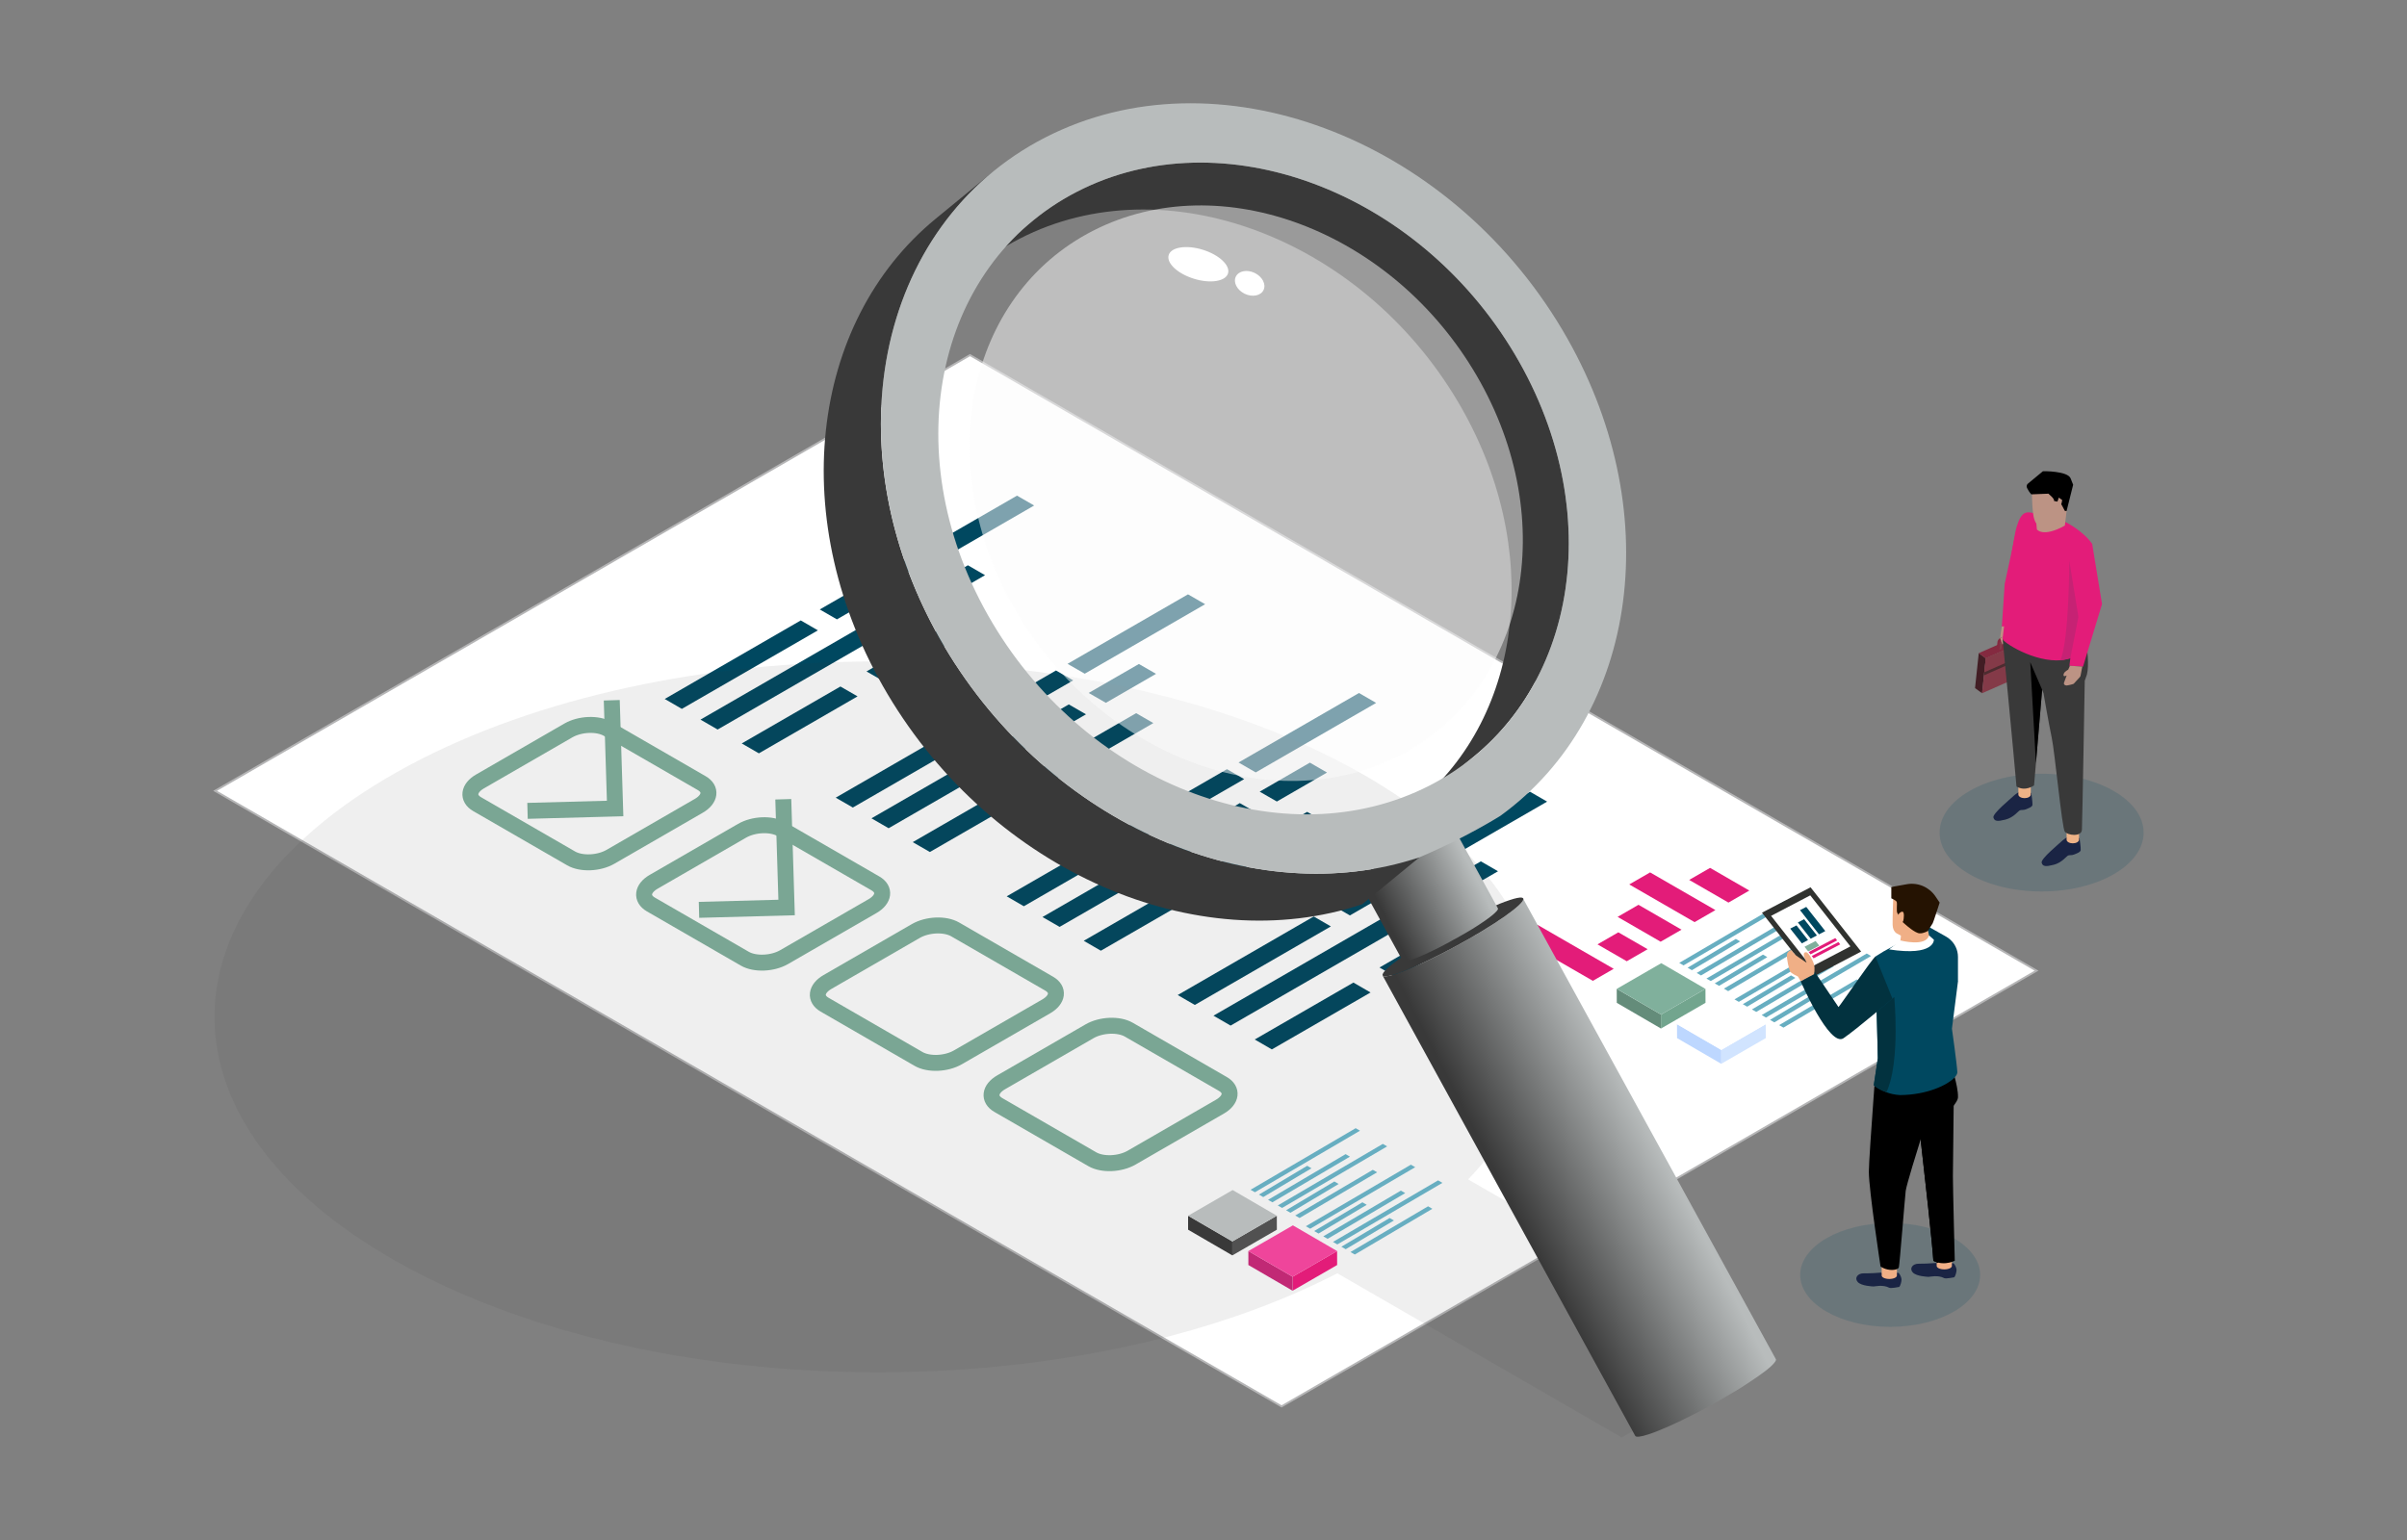 <svg enable-background="new 0 0 5000 3200" viewBox="0 0 5000 3200" xmlns="http://www.w3.org/2000/svg" xmlns:xlink="http://www.w3.org/1999/xlink"><rect x="0" y="0" width="5000" height="3200" fill="#808080" stroke="none"/><linearGradient id="a"><stop offset="0" stop-color="#393939"/><stop offset="1" stop-color="#b8bcbc"/></linearGradient><linearGradient id="b" gradientUnits="userSpaceOnUse" x1="3142.112" x2="3430.573" xlink:href="#a" y1="2504.349" y2="2357.262"/><linearGradient id="c" gradientUnits="userSpaceOnUse" x1="2880.254" x2="3062.617" xlink:href="#a" y1="1909.98" y2="1816.992"/><path d="m4179.3 1299 3.2 20.1c0 1.5-1.1 6.5-1.7 8.1l-2.1 6.1c-1.4 2.1-15.7 6.9-15.7 6.9-4.2 1.2-6.5.1-6.3-4.4l1.1-9.9-2.5 2.5c-1.6 1.5 2-20 2-20l1-7.3z" fill="#bc9384"/><path d="m4189.5 1206.8-10.2 92.2-20.9 2.9 5.9-88.6 21.4-99.2 20.2 9z" fill="#e31c79"/><g enable-background="new"><path d="m4117.3 1440.5-14.6-10.7 7.7-72.6 14.6 10.7z" fill="#421d24"/><path d="m4125 1367.9-14.6-10.7 107.7-47.5 14.6 10.8z" fill="#842a40"/><path d="m4232.7 1320.5-7.7 72.5-107.7 47.5 7.7-72.6z" fill="#843a48"/></g><path d="m4232.7 1320.5-3 29.2-107.7 47.5 3-29.3z" fill="#843a48"/><path d="m4229.6 1349.5-.5 6.3-107.8 47.5.5-6.3z" fill="#4c2c30"/><path d="m4182.1 1378.4-14.4 6.4 1.2-11.3 14.4-6.4z" fill="#daa833"/><path d="m4186.3 1324.1c0-.3-.1-.6-.2-.7l-5.5-4c.2.1.3.4.2.7l-1.3 12.5 5.5 4z" fill="#421d24"/><path d="m4186.9 1318.5c.3-.1.6-.1.8-.1h.1c.3 0 .6.1.8.1.3.1.5.2.7.4l-5.5-4c-.1-.1-.2-.1-.2-.2-.1 0-.2-.1-.3-.1s-.1 0-.2-.1 0 0-.1 0-.2-.1-.3-.1-.2 0-.3 0h-.1s0 0-.1 0-.1 0-.2 0-.3 0-.5 0c-.1 0-.1 0-.2 0s-.1 0-.2 0-.2 0-.2.1c-.2.1-.5.2-.7.3l-25 11c-.6.3-1.1.6-1.7 1-.1 0-.1.1-.2.1-.1.1-.1.1-.2.2s-.1.1-.2.2-.1.1-.2.2c-.2.1-.3.3-.5.5 0 .1-.1.1-.1.2 0 0-.1.1-.1.1-.1.1-.1.1-.2.2s-.2.3-.3.4-.2.3-.3.4c-.1.1-.2.2-.2.4-.1.1-.2.3-.3.4s-.1.2-.2.3c-.1.1-.2.3-.2.4-.1.2-.2.3-.2.5 0 .1-.1.1-.1.2v.1c0 .1-.1.1-.1.2-.1.2-.1.4-.2.6 0 .1-.1.2-.1.3s0 .1-.1.2v.2c-.1.3-.1.7-.2 1l-1.3 12.5 5.5 4 1.3-12.5c0-.4.1-.8.2-1.1 0-.1 0-.1.1-.2.1-.4.2-.7.4-1.1v-.1c.2-.4.4-.8.6-1.1.2-.4.5-.8.7-1.1.3-.3.5-.7.8-1 0 0 .1-.1.1-.1.3-.3.5-.5.8-.8.1-.1.1-.1.2-.2s.2-.2.4-.3c.5-.4 1.1-.8 1.7-1l25-11c.3-.1.7-.3 1-.3-.1-.2 0-.2.1-.2z" fill="#842a40"/><path d="m4185.7 1318.8c2.9-1.3 5.1.2 4.7 3.4l-1.3 12.5-4.2 1.8 1.3-12.5c.1-.7-.4-1-1-.7l-25 11c-.7.3-1.2 1.1-1.3 1.8l-1.3 12.5-4.2 1.8 1.3-12.5c.3-3.2 3-6.8 6-8.1z" fill="#843a48"/><path d="m4159.4 1339.1 23.3-12.1-1-12.9-26.8 11.9z" fill="#bc9384"/><ellipse cx="4241" cy="1730.1" fill="#004860" opacity=".17" rx="211.9" ry="122.3"/><path d="m4319.8 1742.2s2.9 19.6 2.4 24.2-9.1 7.2-13.7 9.2-9 .8-12.3 2-13 15-29.9 19.3-23 3.8-25.2-4.3c-2.3-8.1 36.9-39.9 40.6-43.7s13.7-10.8 17.2-11.4 16.6-.4 20.9 4.7z" fill="#1a2444"/><path d="m4292.9 1744.9v-26.7h25.8v26.7c0 1.9-1.3 3.8-3.8 5.3-5 2.9-13.2 2.9-18.2 0-2.5-1.5-3.8-3.4-3.8-5.3z" fill="#efb387"/><path d="m4219.6 1648.3s2.9 19.6 2.4 24.2-9.1 7.2-13.7 9.2-9 .8-12.3 2-13 15-29.9 19.3-23 3.8-25.2-4.3c-2.3-8.1 36.9-39.9 40.6-43.7s13.7-10.8 17.2-11.4 16.6-.4 20.9 4.7z" fill="#1a2444"/><path d="m4192.7 1651v-26.7h25.8v26.7c0 1.9-1.3 3.8-3.8 5.3-5 2.9-13.2 2.9-18.2 0-2.5-1.5-3.8-3.4-3.8-5.3z" fill="#efb387"/><path d="m4335.1 1344.8s5 38.3 0 56.8l-4.5 13.1s-5 294.9-5.9 309.7c-.9 14.9-29.8 11.7-35.6 3.6-5.9-8.1-20.7-165.5-27.1-195.2-6.3-29.8-17.1-92.4-17.1-92.4l-37.4-92.4z" fill="#393939"/><path d="m4246.5 1380-21.2 252s-18 13.5-36.5 2.3c-5.9-69.4-28.9-307-28.9-307l79.8-12.6z" fill="#393939"/><path d="m4346.1 1130.6c-10.7-17.4-38.2-37.3-54.5-45.2s-58-18.4-75.1-20.6-22.5 14.9-27.8 31.2-22.1 131.6-22.1 157.3-6.3 68-6.7 74.3 65.6 49.6 122.7 44.2c29.5-3.4 52.8-21.3 52.8-21.3z" fill="#e31c79"/><path d="m4260.1 1067c5.5-.6 26.2-10.7 33.4-10l-4.2 35.1c-45.5 25.4-58.1 8.1-58.1 8.1l-2.6-27.5-5.2-16.7c1.1 1.7 2.6 3.2 4.4 4.7 9.2 7.5 24.1 7.1 32.3 6.3z" fill="#bc9384"/><path d="m4223.1 1065.8c-2.3-19-2.3-49.3-2.3-49.3s65.4-13.9 77.5 2.5c0 0-5.5 20.3-6.3 31.5-.3 3.6-.2 8.7-2.8 11 0 0-6.4 9.5-9.8 13.9-5 6.5-21.9 16.6-33.6 18.1-2.3.3-4.4.3-6.5-.1-8.2-1.4-13.9-8.6-16.2-27.6z" fill="#bc9384"/><path d="m4301.3 994.1 5.2 13.2-13.7 54.7-3.6-.5c-1.8-4.1-7.5-13.9-7.5-13.9.9-1 2-8.6 2-8.6l-7-5-2.8 8.3-7-1.3c.8-6-11.6-14-11.4-15.2-11.7.5-35.9 1.4-35.9 1.4-4.3-4.6-7.2-9.7-9-13.5-1.6-3.5-.3-7.6 3-9.6l30.1-24.9c-.1-.2 51.4-.9 57.6 14.9z"/><path d="m4326.9 1114.4 19.2 16.2 20.4 124.6-39.5 130.1-28.3-1.9 13.7-108.5-29.2-100.5z" fill="#e31c79"/><path d="m4317.4 1281.7-19-117.3s.2 165.4-18.5 207.8l20.8-4.4z" fill="#c62274"/><path d="m4242.1 1433.2-24.7-57.2 11.8 210z"/><path d="m4325.5 1385.1-3.7 19.3c-.4 1-1 2.1-1.8 3l-12.3 13.4c-1.7 1.1-13 3.7-15 3.6-4-.2-6.3-2.8-5.2-5.7l5.5-15.1-2.8 1.1c-1.7.7-3.5.1-3.7-1.2-.4-3.4 1.9-7.1 5.9-9.6l3.9-2.5 3.5-8z" fill="#bc9384"/><path d="m2662.2 2922.4 1568.3-905.4-2215.5-1279.1-1568.2 905.4z" fill="#fff" stroke="#b5b5b6" stroke-miterlimit="10" stroke-width="4"/><path d="m997.1 1623.8 183.4-105.9c24.2-14 60.8-15.5 81.8-3.4l195.2 112.7c21 12.1 18.3 33.2-5.9 47.2l-183.4 105.9c-24.2 14-60.8 15.5-81.8 3.4l-195.2-112.7c-20.9-12.1-18.3-33.2 5.9-47.2z" fill="none" stroke="#80b09c" stroke-miterlimit="10" stroke-width="33.134"/><path d="m1358 1832.2 183.4-105.9c24.2-14 60.8-15.5 81.8-3.4l195.2 112.7c21 12.1 18.3 33.2-5.9 47.2l-183.5 105.9c-24.2 14-60.8 15.5-81.8 3.4l-195.2-112.7c-20.8-12.1-18.2-33.3 6-47.2z" fill="none" stroke="#80b09c" stroke-miterlimit="10" stroke-width="33.134"/><path d="m1718.9 2040.5 183.4-105.9c24.2-14 60.8-15.5 81.8-3.4l195.2 112.7c21 12.1 18.3 33.2-5.9 47.2l-183.5 105.9c-24.2 14-60.8 15.5-81.8 3.4l-195.1-112.7c-21-12.1-18.3-33.2 5.9-47.2z" fill="none" stroke="#80b09c" stroke-miterlimit="10" stroke-width="33.134"/><path d="m2079.7 2248.9 183.4-105.9c24.2-14 60.8-15.5 81.8-3.4l195.2 112.7c21 12.1 18.3 33.2-5.9 47.2l-183.4 105.9c-24.2 14-60.8 15.5-81.8 3.4l-195.2-112.7c-20.9-12.1-18.3-33.2 5.9-47.2z" fill="none" stroke="#80b09c" stroke-miterlimit="10" stroke-width="33.134"/><path d="m1095.8 1684.9 182-4.9-7-224.9" fill="none" stroke="#80b09c" stroke-miterlimit="10" stroke-width="33.134"/><path d="m1452 1890.6 182-4.9-6.9-224.9" fill="none" stroke="#80b09c" stroke-miterlimit="10" stroke-width="33.134"/><g fill="#004860"><path d="m1699 1309.8-282.6 163.2-35.6-20.6 282.6-163.2z"/><path d="m1781.4 1447-205 118.4-35.6-20.6 205-118.3z"/><path d="m2040.6 1297.4-205 118.3-35.6-20.5 204.9-118.4z"/><path d="m1900.7 1279.2-410 236.7-35.6-20.6 409.9-236.6z"/><path d="m2046.2 1195.2-104.2 60.2-35.7-20.6 104.3-60.2z"/><path d="m1874.1 1208.7-135.6 78.3-35.6-20.6 135.5-78.2z"/><path d="m2148.2 1050.4-250.1 144.5-35.6-20.6 250.1-144.4z"/><path d="m2054.2 1514.8-282.6 163.2-35.6-20.5 282.6-163.2z"/><path d="m2136.6 1652.1-205 118.3-35.6-20.5 205-118.4z"/><path d="m2395.8 1502.5-205 118.3-35.6-20.6 204.9-118.3z"/><path d="m2255.9 1484.3-410 236.7-35.6-20.6 409.9-236.7z"/><path d="m2401.4 1400.2-104.2 60.2-35.7-20.5 104.3-60.2z"/><path d="m2229.3 1413.8-135.6 78.2-35.6-20.5 135.5-78.3z"/><path d="m2503.4 1255.5-250.1 144.4-35.7-20.5 250.2-144.4z"/><path d="m2409.4 1719.9-282.6 163.2-35.6-20.6 282.6-163.1z"/><path d="m2491.8 1857.2-205 118.3-35.6-20.6 205-118.3z"/><path d="m2751 1707.5-205 118.4-35.6-20.6 204.9-118.3z"/><path d="m2611.1 1689.4-410 236.6-35.6-20.5 409.9-236.7z"/><path d="m2756.6 1605.3-104.2 60.2-35.7-20.5 104.3-60.3z"/><path d="m2584.5 1618.9-135.6 78.2-35.6-20.6 135.5-78.2z"/><path d="m2858.6 1460.6-250.1 144.4-35.7-20.6 250.2-144.4z"/><path d="m2764.6 1925-282.6 163.2-35.6-20.6 282.6-163.2z"/><path d="m2847 2062.3-205 118.3-35.6-20.6 205-118.3z"/><path d="m3106.2 1912.6-205 118.4-35.6-20.6 204.9-118.3z"/><path d="m2966.3 1894.4-410 236.7-35.6-20.6 409.9-236.6z"/><path d="m3111.8 1810.4-104.2 60.2-35.7-20.6 104.3-60.2z"/><path d="m2939.7 1823.9-135.6 78.3-35.6-20.6 135.5-78.2z"/><path d="m3213.8 1665.7-250.1 144.4-35.7-20.6 250.2-144.4z"/></g><path d="m3590.5 1875.5 43.3-25-81.5-47.1-43.4 25z" fill="#e31c79"/><path d="m3520.1 1916.1 43.3-25-135.7-78.3-43.3 25z" fill="#e31c79"/><path d="m3449.6 1956.8 43.4-25-89.4-51.7-43.4 25.1z" fill="#e31c79"/><path d="m3379.2 1997.4 43.4-25-60.9-35.1-43.3 25z" fill="#e31c79"/><path d="m3308.8 2038.1 43.3-25-158.3-91.4-43.3 25z" fill="#e31c79"/><path d="m3673.7 2810.9-624-360.2c266.6-277.8 182.8-627.3-251.5-860-538.2-288.4-1410.7-288.4-1948.9 0s-538.2 756.1 0 1044.5c300.2 160.9 704.5 232.1 1096.8 213.4 32.3-1.5 64.5-3.7 96.5-6.4 268-23 525.7-88.4 735.4-196.4l590.8 341.1z" fill="#393939" opacity=".08"/><path d="m3689.2 2824.9v.1c0 .2-.1.5-.1.8v.2.1c-.1.3-.2.7-.4 1.1v.1c0 .1-.1.1-.1.2-.2.3-.3.6-.5.9 0 .1-.1.1-.1.2s-.1.1-.1.2c-.2.4-.5.7-.8 1.1 0 .1-.1.1-.1.2-.3.4-.7.9-1.1 1.4 0 0-.1.1-.1.1-.1.1-.2.2-.2.3-.3.4-.7.8-1 1.2-.1.1-.1.2-.2.3s-.1.1-.2.2c-.5.5-1 1.1-1.6 1.7s-.1.1-.1.1c-.6.6-1.2 1.2-1.8 1.8-.1.1-.2.2-.2.2-.1.1-.2.2-.3.3-.6.6-1.2 1.1-1.8 1.7-.1.1-.2.2-.2.2s-.1.1-.1.1c-.8.7-1.6 1.4-2.5 2.2-.1.1-.2.2-.3.2-.2.2-.5.4-.8.7-.2.2-.4.3-.6.5-.6.5-1.3 1.1-1.9 1.6-.7.5-1.4 1.1-2.1 1.7-.2.2-.5.4-.7.5-.3.3-.7.6-1 .8-.1.1-.3.2-.4.3-.3.3-.7.5-1 .8-.5.4-.9.7-1.4 1.1-.4.3-.7.5-1.1.8-.2.2-.4.3-.7.5-.2.2-.5.4-.7.5-.4.3-.8.6-1.2.9-.5.4-.9.7-1.4 1.1-.4.3-.8.6-1.3.9-.2.2-.4.3-.6.4-.3.2-.6.5-1 .7-.4.3-.8.6-1.2.9-.6.4-1.1.8-1.7 1.2-.4.3-.8.6-1.2.9-.1.1-.3.2-.4.3-.6.4-1.1.8-1.7 1.2-.3.2-.6.4-.9.6-1 .7-2 1.4-3 2.1 0 0 0 0-.1 0-1.2.9-2.5 1.8-3.8 2.6-.1.1-.2.1-.3.2-.3.2-.6.4-.9.6-.9.6-1.8 1.2-2.7 1.9-.2.1-.4.3-.6.4-.5.3-.9.6-1.4.9-.4.3-.8.5-1.2.8-.2.1-.3.2-.5.4-.8.5-1.5 1-2.3 1.5-.2.1-.4.3-.6.4-.1 0-.1.1-.1.1-1.1.7-2.1 1.4-3.2 2.1-.2.1-.3.2-.5.3-.7.5-1.4.9-2.2 1.4-.8.6-1.7 1.1-2.6 1.7-.4.3-.8.5-1.2.8-.2.1-.3.2-.5.3-.3.2-.6.4-.9.6-.9.5-1.7 1.1-2.6 1.7-.8.5-1.6 1-2.5 1.6-.1.1-.1.1-.2.1s-.1.1-.1.1c-1 .6-1.9 1.2-2.9 1.8s-1.9 1.2-2.9 1.8c-.1.1-.2.1-.3.2-.2.2-.5.3-.7.4-1 .6-2.1 1.3-3.1 1.9-.5.3-1.1.6-1.6.9-1 .6-2 1.2-3 1.8-.6.4-1.2.7-1.8 1.1-.8.5-1.6.9-2.4 1.4-.5.3-1 .6-1.6.9-.3.2-.6.4-.9.5-.6.4-1.2.7-1.8 1.1-1.8 1-3.5 2.1-5.3 3.1-.4.2-.8.5-1.2.7-.9.5-1.8 1.1-2.7 1.6-.3.2-.6.3-.9.5-.2.1-.4.2-.5.3-.4.3-.9.5-1.3.8-.9.5-1.8 1.1-2.8 1.6-.8.5-1.6.9-2.4 1.4 0 0-.1.1-.1.1s-.1.1-.1.1c-.7.4-1.4.8-2.1 1.2s-1.4.8-2.1 1.2-1.4.8-2.1 1.2c-.1.1-.3.1-.4.2-.1 0-.2.1-.2.1-.5.3-1 .6-1.5.8-.7.4-1.4.8-2.1 1.2s-1.4.8-2.1 1.2c-.3.2-.7.4-1 .6-.1.1-.2.1-.3.2-.3.1-.5.3-.8.5-.7.4-1.4.8-2.1 1.2s-1.4.8-2.2 1.2c-.5.3-1.1.6-1.6.9-.1 0-.2.1-.2.1-.1.1-.2.1-.3.2-.8.4-1.6.9-2.4 1.3-.9.5-1.8 1-2.7 1.5-.4.2-.8.5-1.2.7-.2.1-.3.2-.5.3-.3.2-.6.3-1 .5-.9.5-1.8 1-2.7 1.4-1 .5-2 1.1-3 1.6-.1 0-.1.1-.2.1s-.1.1-.2.1c-1.1.6-2.1 1.1-3.2 1.7-1.2.6-2.4 1.3-3.6 1.9 0 0-.1 0-.1.1-.1 0-.1.1-.2.1-1.2.6-2.3 1.2-3.5 1.8-.8.4-1.7.9-2.5 1.3-.5.2-.9.5-1.4.7-.3.1-.5.3-.8.4-1.5.8-3.1 1.6-4.6 2.4-.2.1-.4.2-.6.3-.6.3-1.1.6-1.7.8-1 .5-2 1-2.9 1.5-.6.3-1.1.6-1.7.9-.7.4-1.4.7-2.1 1.1-.5.3-1.1.5-1.6.8-.9.4-1.7.9-2.6 1.3-.8.4-1.5.8-2.3 1.1-.3.1-.6.3-.9.4-1.2.6-2.5 1.2-3.7 1.8-.6.3-1.2.6-1.8.9-.1 0-.2.1-.4.2-2 1-4 1.9-5.9 2.9 0 0-.1 0-.1.1-2 1-4.1 1.9-6.1 2.9-.1 0-.2.1-.2.1-.9.4-1.9.9-2.8 1.3-1.1.5-2.2 1-3.3 1.5-.1 0-.2.1-.3.1-1.3.6-2.6 1.2-3.8 1.8-.8.4-1.6.7-2.4 1.1-.1 0-.1.1-.2.1-2.2 1-4.3 2-6.4 2.9-.1 0-.2.1-.3.1-2.2 1-4.3 1.9-6.5 2.8-.2.1-.4.2-.6.3-1.4.6-2.9 1.2-4.3 1.8-.2.1-.4.2-.7.3-1 .4-2.1.9-3.1 1.3-.4.2-.7.3-1.1.5-.7.3-1.4.6-2.1.9-1.1.4-2.1.8-3.1 1.3-.7.3-1.4.6-2.1.8-.4.2-.8.3-1.2.5-.6.2-1.2.5-1.8.7-.7.3-1.4.5-2.1.8-1 .4-2 .7-2.9 1.1-.6.2-1.2.5-1.9.7-1.1.4-2.1.8-3.1 1.1-.5.2-1 .4-1.5.5-1.5.5-2.9 1-4.4 1.5-16.8 5.5-25.8 6.3-27.6 3.2l-253-461.2-193.9-353.4-77.9-142c1.7 3.1 10.8 2.3 27.6-3.2 1.4-.5 2.9-1 4.4-1.5.5-.2 1-.3 1.5-.5 1-.4 2.1-.7 3.1-1.1.6-.2 1.2-.4 1.8-.7 1-.4 2-.7 3-1.1.7-.3 1.4-.5 2-.8 1-.4 2-.8 3-1.2.7-.3 1.4-.5 2.1-.8 1-.4 2.1-.8 3.1-1.3.7-.3 1.4-.6 2.1-.9 1.4-.6 2.8-1.2 4.2-1.8.2-.1.4-.2.7-.3 1.6-.7 3.3-1.4 4.9-2.1 2.1-.9 4.3-1.9 6.4-2.8.1-.1.2-.1.3-.1 2.1-.9 4.3-1.9 6.4-2.9.9-.4 1.8-.8 2.6-1.2 1.3-.6 2.5-1.1 3.8-1.7 1.2-.6 2.4-1.1 3.6-1.7.9-.4 1.9-.9 2.8-1.3 2.1-1 4.2-2 6.3-3h.1c2.1-1 4.2-2 6.3-3.1l1.8-.9c1.5-.8 3-1.5 4.6-2.2.7-.4 1.5-.8 2.2-1.1l4.2-2.1c.7-.4 1.4-.7 2.1-1.1 1.6-.8 3.1-1.6 4.7-2.4.5-.3 1.1-.6 1.6-.8 2-1 4-2.1 6-3.1.4-.2.9-.5 1.3-.7 2-1 4-2.1 6-3.2.1 0 .1 0 .2-.1 2.3-1.2 4.5-2.4 6.8-3.6.1 0 .2-.1.3-.1 2.2-1.2 4.5-2.4 6.7-3.6.2-.1.3-.2.5-.3 2.2-1.2 4.5-2.4 6.7-3.7.1 0 .1-.1.2-.1 2.2-1.2 4.5-2.5 6.8-3.7.1-.1.2-.1.4-.2 2.2-1.2 4.4-2.5 6.7-3.8.1-.1.2-.1.3-.1 2.3-1.3 4.6-2.6 6.8-3.9 0 0 .1 0 .1-.1 2.2-1.3 4.4-2.5 6.5-3.8.2-.1.4-.2.5-.3 1.6-1 3.2-1.9 4.9-2.8 1.8-1 3.6-2.1 5.3-3.1.9-.5 1.8-1 2.6-1.6.5-.3 1.1-.6 1.6-.9 1.4-.8 2.7-1.6 4.1-2.5 1-.6 2-1.2 3-1.8 1.6-1 3.1-1.9 4.7-2.9.2-.1.5-.3.7-.4 2.1-1.3 4.2-2.6 6.2-3.9.1 0 .1-.1.2-.1 2-1.3 4-2.5 6-3.8.2-.1.3-.2.5-.3 2-1.3 4-2.5 5.9-3.8 1.3-.8 2.6-1.7 3.8-2.5.2-.1.4-.3.6-.4 1-.6 1.9-1.3 2.8-1.9.4-.3.8-.6 1.2-.8.7-.4 1.3-.9 2-1.3.9-.6 1.9-1.2 2.8-1.9.4-.3.8-.5 1.2-.8 1.3-.9 2.6-1.8 3.8-2.6 1-.7 2-1.4 3-2.1.3-.2.6-.4.8-.6.7-.5 1.4-1 2.1-1.5.4-.3.8-.6 1.2-.9.6-.4 1.1-.8 1.7-1.2.4-.3.8-.6 1.2-.9.5-.4 1.1-.8 1.6-1.2.4-.3.8-.6 1.2-.9.5-.4 1-.7 1.5-1.1.4-.3.8-.6 1.2-.9.5-.4.9-.7 1.4-1.1.4-.3.7-.6 1.1-.8.5-.4.9-.7 1.4-1.1.3-.3.7-.5 1-.8.5-.4 1-.8 1.5-1.2.2-.2.5-.4.7-.5 1.4-1.1 2.7-2.2 4-3.3.2-.2.4-.3.6-.5.4-.3.7-.6 1.1-.9.9-.7 1.7-1.5 2.5-2.2.1-.1.2-.2.3-.3.6-.6 1.3-1.1 1.8-1.7.2-.2.4-.3.6-.5.6-.6 1.2-1.2 1.8-1.8 0 0 .1 0 .1-.1.6-.6 1.1-1.1 1.6-1.7.1-.1.3-.3.4-.4.4-.4.7-.8 1-1.2.1-.1.2-.3.3-.4.4-.5.8-1 1.1-1.4 0-.1.1-.1.1-.2.3-.4.5-.8.8-1.1.1-.1.2-.2.2-.4.2-.3.4-.6.5-.9 0-.1.1-.2.1-.3.2-.4.3-.7.4-1.1 0-.1 0-.2 0-.2.1-.3.1-.5.1-.8 0-.1 0-.2 0-.2 0-.3 0-.6-.1-.9-.1-.2-.1-.4-.2-.6l524.8 956.6c.1.2.2.3.2.5.4.2.4.5.4.9z" fill="url(#b)"/><path d="m3104.1 1918.8c-65.4 42.5-156.8 89.5-204.3 105-47.4 15.5-32.9-6.3 32.5-48.7 65.4-42.5 156.8-89.5 204.3-105 47.4-15.6 32.9 6.2-32.5 48.7z" fill="#393939"/><path d="m3111.6 1888.1c0-.3 0-.5-.1-.6 0-.1-.1-.2-.1-.4l-89.7-163.5c.1.1.1.2.1.4s.1.4.1.6v.2c0 .2 0 .3-.1.5v.2c-.1.2-.2.5-.3.7 0 .1-.1.1-.1.2-.1.2-.2.4-.3.6 0 .1-.1.2-.2.3-.2.2-.3.5-.5.8 0 0-.1.1-.1.1-.2.3-.5.6-.7 1-.1.1-.2.2-.2.3-.2.3-.5.5-.7.8-.1.1-.2.2-.3.3-.3.4-.7.7-1.1 1.1 0 0 0 0-.1.1-.4.4-.8.8-1.2 1.2-.1.1-.2.2-.4.4-.4.4-.8.8-1.2 1.2-.1.1-.1.1-.2.2-.5.5-1.1 1-1.7 1.5-.2.2-.5.4-.7.6-.1.1-.3.2-.4.3-.8.7-1.7 1.5-2.7 2.2-.2.1-.3.3-.5.4-.3.3-.7.5-1 .8-.2.2-.4.3-.7.5s-.6.5-.9.7c-.2.2-.5.4-.7.6-.3.2-.6.5-.9.7s-.5.4-.8.6-.7.5-1 .7-.6.4-.8.6c-.4.3-.7.5-1.1.8-.3.2-.5.4-.8.6-.4.3-.8.5-1.1.8-.3.2-.5.4-.8.6-.5.3-.9.7-1.4 1-.2.1-.4.3-.6.4-.7.5-1.4.9-2.1 1.4-.8.6-1.7 1.2-2.6 1.8-.3.2-.5.4-.8.6-.6.4-1.2.8-1.9 1.3-.4.3-.9.6-1.4.9-.3.2-.6.4-.8.6-.6.4-1.3.8-1.9 1.3-.1.1-.3.2-.4.3-.8.6-1.7 1.1-2.6 1.7-1.3.9-2.7 1.7-4 2.6-.1.1-.2.1-.3.2-1.3.9-2.7 1.7-4 2.6 0 0-.1.1-.1.1-1.4.9-2.8 1.8-4.2 2.6-.2.1-.3.2-.5.3-1 .6-2.1 1.3-3.2 1.9-.7.4-1.3.8-2 1.2-.9.6-1.8 1.1-2.8 1.7-.4.2-.7.4-1.1.6-.6.4-1.2.7-1.8 1.1-1.2.7-2.4 1.4-3.6 2.1-1.1.6-2.2 1.3-3.3 1.9-.1.1-.2.1-.4.2-1.5.9-2.9 1.7-4.4 2.6 0 0-.1 0-.1.1-1.5.9-3.1 1.8-4.6 2.6-.1 0-.1.1-.2.1-1.5.9-3 1.7-4.5 2.5-.1 0-.2.1-.2.1-1.5.8-3 1.7-4.6 2.5 0 0-.1 0-.1.1-1.5.8-3 1.7-4.5 2.5-.1.1-.2.1-.4.2-1.5.8-3 1.6-4.5 2.5-.1 0-.1.1-.2.1-1.5.8-3.1 1.6-4.6 2.5 0 0-.1 0-.1.1-1.4.7-2.7 1.4-4.1 2.1-.3.2-.6.3-.9.5-1.4.7-2.7 1.4-4.1 2.1-.4.2-.7.4-1.1.6-1.1.5-2.1 1.1-3.2 1.6-.5.2-1 .5-1.4.7-1 .5-1.9 1-2.9 1.4-.5.3-1 .5-1.5.8-1 .5-2.1 1-3.1 1.5-.4.2-.8.4-1.2.6-1.4.7-2.8 1.4-4.2 2.1h-.1c-1.4.7-2.9 1.4-4.3 2.1-.6.3-1.3.6-1.9.9-.8.4-1.6.8-2.4 1.1-.9.4-1.7.8-2.6 1.2-.6.3-1.2.6-1.8.8-1.5.7-2.9 1.3-4.4 2-.1 0-.1.1-.2.1-1.5.7-2.9 1.3-4.4 1.9-1.1.5-2.2 1-3.3 1.4-.2.1-.3.1-.5.2-1 .4-1.9.8-2.9 1.2-.5.2-1 .4-1.4.6-.7.3-1.4.6-2.1.9-.5.2-.9.4-1.4.6-.7.3-1.4.5-2 .8-.5.2-.9.4-1.4.5-.7.3-1.3.5-2 .8-.4.2-.8.3-1.3.5-.7.3-1.4.5-2.1.8-.3.1-.7.2-1 .4-1 .4-2 .7-3 1-11.4 3.7-17.5 4.3-18.7 2.2l89.7 163.5c1.2 2.1 7.3 1.6 18.7-2.2 1-.3 1.9-.6 3-1 .3-.1.7-.2 1-.4.7-.2 1.4-.5 2.1-.8.4-.2.8-.3 1.3-.5.7-.2 1.3-.5 2-.7.5-.2.9-.4 1.4-.5.4-.2.8-.3 1.2-.5.3-.1.5-.2.8-.3.5-.2.9-.4 1.4-.6.7-.3 1.4-.6 2.1-.9.5-.2 1-.4 1.4-.6.3-.1.5-.2.7-.3.7-.3 1.4-.6 2.1-.9.2-.1.3-.1.5-.2 1-.4 1.9-.8 2.9-1.2.1-.1.3-.1.4-.2 1.4-.6 2.9-1.3 4.4-1.9.1 0 .1-.1.2-.1 1.4-.6 2.9-1.3 4.4-2 0 0 .1 0 .1-.1.5-.2 1.1-.5 1.6-.8.9-.4 1.7-.8 2.6-1.2.1 0 .1-.1.2-.1.7-.3 1.5-.7 2.2-1 .6-.3 1.3-.6 1.9-.9.1 0 .1-.1.2-.1 1.4-.6 2.7-1.3 4.1-2h.1c1.3-.6 2.7-1.3 4-2 .1 0 .2-.1.2-.1.4-.2.8-.4 1.2-.6.8-.4 1.7-.8 2.5-1.2l.6-.3c.5-.3 1-.5 1.5-.8.6-.3 1.2-.6 1.8-.9.4-.2.7-.4 1.1-.6.5-.2 1-.5 1.4-.7s.8-.4 1.1-.6c.7-.3 1.3-.7 2-1 .4-.2.8-.4 1.1-.6.1-.1.3-.1.4-.2 1-.5 2.1-1.1 3.1-1.6.2-.1.3-.2.5-.3.3-.2.6-.3.9-.5.6-.3 1.1-.6 1.7-.9.8-.4 1.6-.8 2.4-1.2 0 0 .1 0 .1-.1h.1c.8-.4 1.6-.9 2.4-1.3.7-.4 1.4-.8 2.2-1.2 0 0 .1-.1.1-.1s.1 0 .1-.1c.7-.4 1.3-.7 2-1.1.6-.3 1.2-.7 1.8-1l.6-.3c.1-.1.2-.1.3-.2.3-.2.6-.3.8-.5.6-.3 1.2-.7 1.8-1s1.1-.6 1.7-.9c.1 0 .2-.1.2-.1.1 0 .1-.1.2-.1.4-.2.7-.4 1.1-.6.5-.3 1-.5 1.5-.8s1-.5 1.5-.8l.6-.3c.1 0 .2-.1.2-.1.2-.1.4-.3.7-.4.5-.3 1-.5 1.5-.8s1-.5 1.4-.8c.3-.2.7-.4 1-.6.1 0 .1-.1.2-.1.1-.1.2-.1.3-.2.5-.3.9-.5 1.4-.8s.9-.5 1.4-.8.9-.5 1.4-.8c0 0 .1 0 .1-.1h.1c.6-.3 1.1-.6 1.7-1s1.3-.7 1.9-1.1c.3-.2.6-.4.9-.5.1-.1.2-.1.4-.2l.6-.3c.6-.4 1.2-.7 1.9-1.1.3-.2.6-.3.8-.5 1.2-.7 2.4-1.4 3.6-2.1.4-.2.8-.5 1.2-.7.2-.1.4-.2.6-.4.4-.2.7-.4 1.1-.6.5-.3 1.1-.6 1.6-1 .4-.2.8-.5 1.2-.7.7-.4 1.3-.8 2-1.2.4-.2.7-.4 1.1-.6.7-.4 1.4-.9 2.1-1.3.2-.1.3-.2.5-.3.1 0 .1-.1.2-.1.7-.4 1.3-.8 2-1.2.6-.4 1.3-.8 1.9-1.2 0 0 .1 0 .1-.1 0 0 .1-.1.1-.1.6-.4 1.1-.7 1.7-1.1s1.2-.7 1.8-1.1c.2-.1.4-.2.6-.4.1-.1.2-.1.3-.2.3-.2.5-.4.8-.5.6-.4 1.2-.7 1.7-1.1.5-.3 1-.6 1.5-.9.1-.1.2-.1.3-.2.7-.5 1.4-.9 2.1-1.4 0 0 .1 0 .1-.1.1-.1.3-.2.4-.3.5-.3 1.1-.7 1.6-1 .1-.1.2-.2.3-.2.3-.2.6-.4.8-.6.3-.2.6-.4 1-.6.1-.1.3-.2.4-.3.6-.4 1.2-.8 1.9-1.3.2-.1.4-.3.6-.4.1 0 .1-.1.2-.1.9-.6 1.8-1.2 2.6-1.8.7-.5 1.4-.9 2-1.4.2-.1.4-.3.6-.4.4-.3.8-.5 1.1-.8.1-.1.2-.1.3-.2.3-.2.6-.4.8-.6.4-.3.8-.6 1.1-.8s.5-.4.8-.6c.2-.2.4-.3.7-.5.1-.1.3-.2.4-.3.3-.2.6-.4.9-.6s.7-.5 1-.7.6-.4.8-.6c.2-.1.3-.2.5-.4.2-.1.3-.2.5-.4s.5-.4.7-.6c.3-.2.6-.5.9-.7.2-.2.5-.4.7-.5.1-.1.2-.2.3-.2.2-.2.5-.4.7-.6.2-.1.3-.2.5-.4.5-.4.9-.8 1.4-1.1.4-.4.9-.7 1.3-1.1.1-.1.3-.2.4-.3.2-.2.4-.3.5-.5.1-.1.1-.1.2-.2.6-.5 1.1-1 1.7-1.5h.1l.2-.2c.4-.4.8-.8 1.2-1.2.1-.1.1-.1.2-.2s.1-.1.2-.2c.4-.4.8-.8 1.2-1.2.4-.4.7-.8 1.1-1.1 0 0 .1-.1.1-.1.1-.1.1-.1.2-.2.2-.3.5-.5.7-.8.1-.1.1-.1.2-.2 0 0 0-.1.1-.1.3-.3.5-.6.7-1s0-.1.1-.1c.2-.3.4-.5.5-.8 0 0 .1-.1.1-.1s0-.1.1-.1c.1-.2.2-.4.3-.6 0 0 .1-.1.1-.1.1-.3.2-.5.3-.7v-.1c0-.2.1-.4.1-.5-.1-.4-.1-.5-.1-.5z" fill="url(#c)"/><path d="m2981 1758.8c-44.3 28.8-106.3 60.7-138.5 71.2-32.1 10.5-22.3-4.3 22-33 44.3-28.8 106.3-60.7 138.5-71.2 32.2-10.6 22.3 4.2-22 33z" fill="#393939"/><path d="m3146.7 736.2c-202.3-340.7-609.3-492.1-909-338.1-33.4 17.1-64 37.3-91.8 60.2l-118.8 97.5c27.8-22.8 58.4-43 91.8-60.2 299.8-154 706.7-2.6 909 338.1 179.8 302.8 137.4 653.2-84.7 835.5l118.8-97.5c222.1-182.2 264.5-532.7 84.7-835.5z" fill="#393939"/><path d="m1962.4 1344.6c-212.5-357.9-162.4-772.1 100.1-987.6l-118.8 97.5c-262.5 215.5-312.6 629.7-100.1 987.6 219.8 370.2 643.9 551.3 986.2 436.8l118.8-97.5c-342.3 114.5-766.4-66.7-986.2-436.8z" fill="#393939"/><path d="m2271.2 479.1c264.5-134.8 621 .3 796.4 301.7s103 654.9-161.5 789.7-621-.3-796.3-301.7-103.1-654.9 161.4-789.7z" fill="#fdfdfd" opacity=".5"/><path d="m3245.5 685.5c-239.1-402.7-720.2-581.7-1074.5-399.7s-447.7 656-208.6 1058.8c219.8 370.2 643.9 551.3 986.2 436.8l-58-102.8 58 102.8c96.5-40.7 168.3-86.3 168.3-86.3 287.1-208.3 348.5-639.1 128.6-1009.6zm-1184.3 608.3c-202.3-340.7-123.2-741.8 176.5-895.7 299.8-154 706.7-2.6 909 338.1 202.3 340.8 123.3 741.8-176.5 895.8-299.7 153.9-706.7 2.5-909-338.2z" fill="#b8bcbc"/><ellipse cx="2488.4" cy="548.9" fill="#fff" rx="31.5" ry="64.5" transform="matrix(.297 -.955 .955 .297 1226.036 2762.464)"/><ellipse cx="2596.3" cy="587.6" fill="#fff" rx="24" ry="32" transform="matrix(.437 -.899 .899 .437 933.083 2666.045)"/><g enable-background="new"><path d="m2652.3 2526.2.1 29-92.5 53.4v-29z" fill="#515151"/><path d="m2559.9 2579.6v29l-91.9-53.4v-29z" fill="#393939"/><path d="m2560.5 2472.8 91.8 53.4-92.4 53.4-91.9-53.4z" fill="#b8bcbc"/></g><path d="m2597.8 2472.2 218.3-127.9 9 5.2-218.3 127.9z" fill="#67aec1"/><path d="m2615.2 2482.2 100.2-59.8 8.9 5.2-100.2 59.8z" fill="#67aec1"/><path d="m2634.1 2493.1 161.1-94.9 9 5.2-161.1 94.9z" fill="#67aec1"/><path d="m2654.3 2504.8 218.2-127.9 9 5.2-218.2 127.9z" fill="#67aec1"/><path d="m2671.6 2514.8 100.2-59.8 9 5.2-100.2 59.8z" fill="#67aec1"/><path d="m2690.5 2525.7 161.2-94.9 9 5.1-161.2 95z" fill="#67aec1"/><g enable-background="new"><path d="m2777.5 2599.6.1 29-92.5 53.4v-29z" fill="#e31c79"/><path d="m2685.1 2653v29l-91.9-53.4v-29z" fill="#c12975"/><path d="m2685.7 2546.2 91.8 53.4-92.4 53.4-91.9-53.4z" fill="#ef459b"/></g><path d="m2712.6 2548 218.2-127.9 9 5.2-218.2 127.9z" fill="#67aec1"/><path d="m2729.9 2558 100.2-59.7 9 5.2-100.2 59.7z" fill="#67aec1"/><path d="m2748.8 2569 161.2-95 9 5.2-161.2 95z" fill="#67aec1"/><path d="m2769 2580.6 218.3-127.9 9 5.2-218.3 127.9z" fill="#67aec1"/><path d="m2786.4 2590.6 100.2-59.7 9 5.1-100.2 59.8z" fill="#67aec1"/><path d="m2805.3 2601.6 161.2-95 8.9 5.2-161.1 95z" fill="#67aec1"/><g enable-background="new"><path d="m3542.7 2054.8.1 29-92.5 53.4v-29z" fill="#72a58e"/><path d="m3450.3 2108.2v29l-91.8-53.4-.1-29z" fill="#648c7a"/><path d="m3450.9 2001.4 91.8 53.4-92.4 53.4-91.9-53.4z" fill="#80b09c"/></g><path d="m3488.2 2000.8 218.3-128 9 5.2-218.3 128z" fill="#67aec1"/><path d="m3505.6 2010.8 100.2-59.8 9 5.2-100.3 59.8z" fill="#67aec1"/><path d="m3524.5 2021.7 161.1-95 9 5.2-161.1 95z" fill="#67aec1"/><path d="m3544.7 2033.4 218.3-128 8.9 5.2-218.2 127.9z" fill="#67aec1"/><path d="m3562 2043.4 100.2-59.8 9 5.2-100.2 59.7z" fill="#67aec1"/><path d="m3581 2054.3 161.1-95 9 5.2-161.2 95z" fill="#67aec1"/><g enable-background="new"><path d="m3667.9 2128.2.1 28.9-92.5 53.4v-28.9z" fill="#d1e4ff"/><path d="m3575.5 2181.6v28.9l-91.8-53.4-.1-28.9z" fill="#bdd7ff"/><path d="m3576.1 2074.8 91.8 53.4-92.4 53.4-91.9-53.4z" fill="#fff"/></g><path d="m3603 2076.6 218.2-127.9 9 5.2-218.2 127.9z" fill="#67aec1"/><path d="m3620.3 2086.6 100.2-59.8 9 5.2-100.2 59.8z" fill="#67aec1"/><path d="m3639.2 2097.5 161.2-94.9 9 5.2-161.2 94.9z" fill="#67aec1"/><path d="m3659.5 2109.2 218.2-127.9 9 5.2-218.3 127.9z" fill="#67aec1"/><path d="m3676.8 2119.2 100.2-59.8 9 5.2-100.2 59.8z" fill="#67aec1"/><path d="m3695.7 2130.1 161.2-94.9 8.9 5.2-161.1 94.9z" fill="#67aec1"/><ellipse cx="3926.4" cy="2649.2" fill="#004860" opacity=".17" rx="186.9" ry="107.9"/><path d="m3866.1 1977.3-100.9 52.8-105.1-133.6 100.9-52.8z" fill="#30322f"/><path d="m3843.8 1966.5-81.4 42.6-83.4-106 81.4-42.6z" fill="#fff"/><path d="m3755.8 1953.4-12.9 6.8-24.1-30.6 13-6.7z" fill="#004860"/><path d="m3774.2 1943.8-12.9 6.8-26.6-33.8 12.9-6.8z" fill="#004860"/><path d="m3791.6 1934.7-13 6.8-39.5-50.3 13-6.7z" fill="#004860"/><path d="m3779.1 1965-23 12-7.6-9.7 23-12z" fill="#80b09c"/><path d="m3816.2 1954.1-55.3 29-3.8-4.9 55.3-28.9z" fill="#e31c79"/><path d="m3822.7 1962.3-55.4 29-3.8-4.9 55.4-28.9z" fill="#e31c79"/><path d="m3934.7 2645.3s5.2-.2 7.8-.6c2.7-.4 7.3 9.1 7.5 13.4s-2.2 14.3-5.1 16.1c0 0-17.1 3.4-20.3 1.7-13.1-7.1-30.2-2.6-32.8-2.7-2.6-.2-24.9-1-32.6-9.1-7.6-8.1-.7-18.5 12.5-18.2 13.1.2 32.6-1.1 35.4-1.5 2.8-.3 4.6 6.6 12.4 5.9s13-.1 15.2-5z" fill="#1a2444"/><path d="m3908.8 2596.4v54c0 4 7.1 7.2 15.8 7.2s15.8-3.2 15.8-7.2v-54z" fill="#f0af86"/><path d="m4059.1 2654.2s-17.1 3.4-20.3 1.7c-13.1-7.1-30.2-2.6-32.8-2.7-2.6-.2-24.9-1-32.6-9.1-7.6-8.1-.7-18.5 12.5-18.2 4.8.1 10.5 0 15.9-.3 9.3-.4 17.7-1 19.5-1.2.5-.1 1 .1 1.5.4.1 0 .1.1.2.1 2.1 1.6 4.5 5.9 10.8 5.4 7.8-.6 12.9 0 15.2-4.9 0 0 3.1-.1 5.7-.4.8-.1 1.5-.1 2.1-.2 2.7-.4 7.3 9.1 7.5 13.4.1 4.2-2.2 14.2-5.2 16z" fill="#1a2444"/><path d="m4054.6 2576.5v54c0 4-7.1 7.2-15.8 7.2s-15.8-3.2-15.8-7.2v-54z" fill="#f0af86"/><path d="m4067.3 2280.4c-.1 4-3.6 10.1-9.1 17.2-20.2 26.1-67.1 65.7-67.1 65.7s-.5 1.7-1.5 4.8c-6.2 19.7-29.4 94.2-30.9 106.3-1.7 14-12.5 151.5-14.2 158.7-.4 1.7-1.9 3.1-4.2 4-7 3-21.1 2.4-31.6-4-.8-.5-1.6-1-2.3-1.5 0 0-24-157.1-24.3-196.6-.1-14.9 5.8-99 9.4-148.5.9-13.1 1.7-23.8 2.2-30.1.3-4 .5-6.2.5-6.2l32.6-3.8 131.5-15.3s.9 2.9 2.2 7.5c2.8 10.2 7.2 28.6 6.8 41.8z"/><path d="m4060.6 2619.7s-2.2 1.2-6 2.4c-6.3 2.1-16.9 4.3-28.4 1.5-1.1-.3-2.2-.6-3.2-.9-2.3-.7-4.6-1.7-6.9-2.9-2.5-39.3-17.1-169.6-26.4-251.7-4.6-40.7-8-69.6-8-69.6l76.9-21s-.1 7.8-.3 20.1c-.5 40.4-1.6 129.3-1.6 146.9 0 22.9 3.9 175.2 3.9 175.2z"/><path d="m4067.4 2038.3-12.7 99.2s10.7 75.4 11.2 90.5c.1 3-1.8 6.6-5.4 10.6-14.5 15.9-57.4 36.5-113.6 36.9-10.9-.6-20.4-2.9-28.3-5.8-12.9-4.7-21.5-10.8-24.8-13.3-1-.8-1.5-1.2-1.5-1.2l8.5-56.2-.3-13.1-1.5-60.5-.2-6.6-.2-7.9-.1-3.1-.2-8-.9-37.1-.3-12.2-.4-17.5-.1-4.8-.1-3.2-.4-16.6-.2-7.1-.3-13.6.6-.4 16.7-10.4 19.1-10.4.2-.1 7.5-4.1 7.4-4.1 5.3-2.9 9.3-5.1 9.2-5 12.8-7 8.6-4.7 2.1-1.1 9.3-5.1.7-.4.2-.1 1.5-.8.2-.1.2.1 2.6 1.4 10.2 5.7 7.6 4.3 8.4 4.7.7.4 6.5 3.7c3.2 1.8 6.1 3.9 8.7 6.3 4.7 4.3 8.6 9.4 11.3 15.2 3.1 6.4 4.7 13.5 4.7 20.8v49.8z" fill="#004860"/><path d="m3895.7 1987.7c-8.6 6.9-67.1 93.2-76.6 104.9l-49.4-73.2-29.2 19.8s60 138 89 118.1c28.9-19.9 101.6-82.3 101.6-82.3z" fill="#02323f"/><path d="m3953.3 1906.7-7.2 60.7 63.6-10.7-10.8-54z" fill="#f0af86"/><path d="m3956.2 1919.4-2.4 3.3c0-.5.1-.9.1-1.4v-48.6l-21.2-6.1s-1.5 39.6-1.2 54.7 9.4 18.7 9.4 18.7l15.8 8.6z" fill="#f0af86"/><path d="m3928.8 1843.1v23.5s9 3.9 11 7.1c1.9 3.2-1.2 20.3 1.8 24.1 3 3.9 9 16.7 9 16.7l8.2 7.2s19.3 17.3 28.6 17.7 17.6-5.2 17.6-5.2 8.7-14.6 9.7-15.6 14.5-43.1 14.5-43.1l-8.8-13c-13.1-19.3-36.2-29.2-59.2-25.2z" fill="#251302"/><path d="m3924.1 1972.8 23.6-18.6s53.3 14.1 59.4-10.6l10.1 9s2.3 35-93.1 20.2z" fill="#fff"/><path d="m3943 1900.9s3.4-6.1 8.5-6.5 3.3 14.9 2 19.5c-1.4 4.6-8.6 1.7-8.6 1.7z" fill="#f0af86"/><path d="m3936.9 2174.6c-1.3 24.8-4.2 50.3-10 71.7-2.3 8.5-5 16.4-8.3 23.3-12.9-4.7-21.5-10.8-24.8-13.3-1-.8-1.5-1.2-1.5-1.2l8.5-56.2-.3-13.1-1.5-60.5-.2-6.6-.4-16.3 36.5-30.7s.4 4.5.9 12.3c.2 2.7.4 5.8.6 9.3.1 1.9.2 3.8.3 5.9.2 4.4.4 9.2.6 14.4.6 17.6.8 39-.4 61z" fill="#02323f"/><path d="m3768.3 2024.3s2.2-11.1 0-19.9-11.5-25.1-15.9-25.7c-4.5-.6-6.1 2.9-5.2 7.3.9 4.3 5.7 14.6 5.7 14.6s-21-14.4-22.8-15.7-8.7-10.6-8.7-10.6-9 1.2-9.5 10 4.2 29.4 6.4 33.9c2.2 4.6 16.5 10.9 16.5 10.9l5.8 9.8z" fill="#f0af86"/><path d="m4023.8 2576.5c1.3 26.7 2.4 47.2 2.4 47.2l-3.2 1.1v-2c-2.3-.7-4.6-1.7-6.9-2.9-2.5-39.3-17.1-169.6-26.4-251.7 0 0 52.2-41 64.9-65.9-.5 2.1-30.5 133.6-33.5 155.1-1.8 13.4.6 74.8 2.7 119.1z"/></svg>